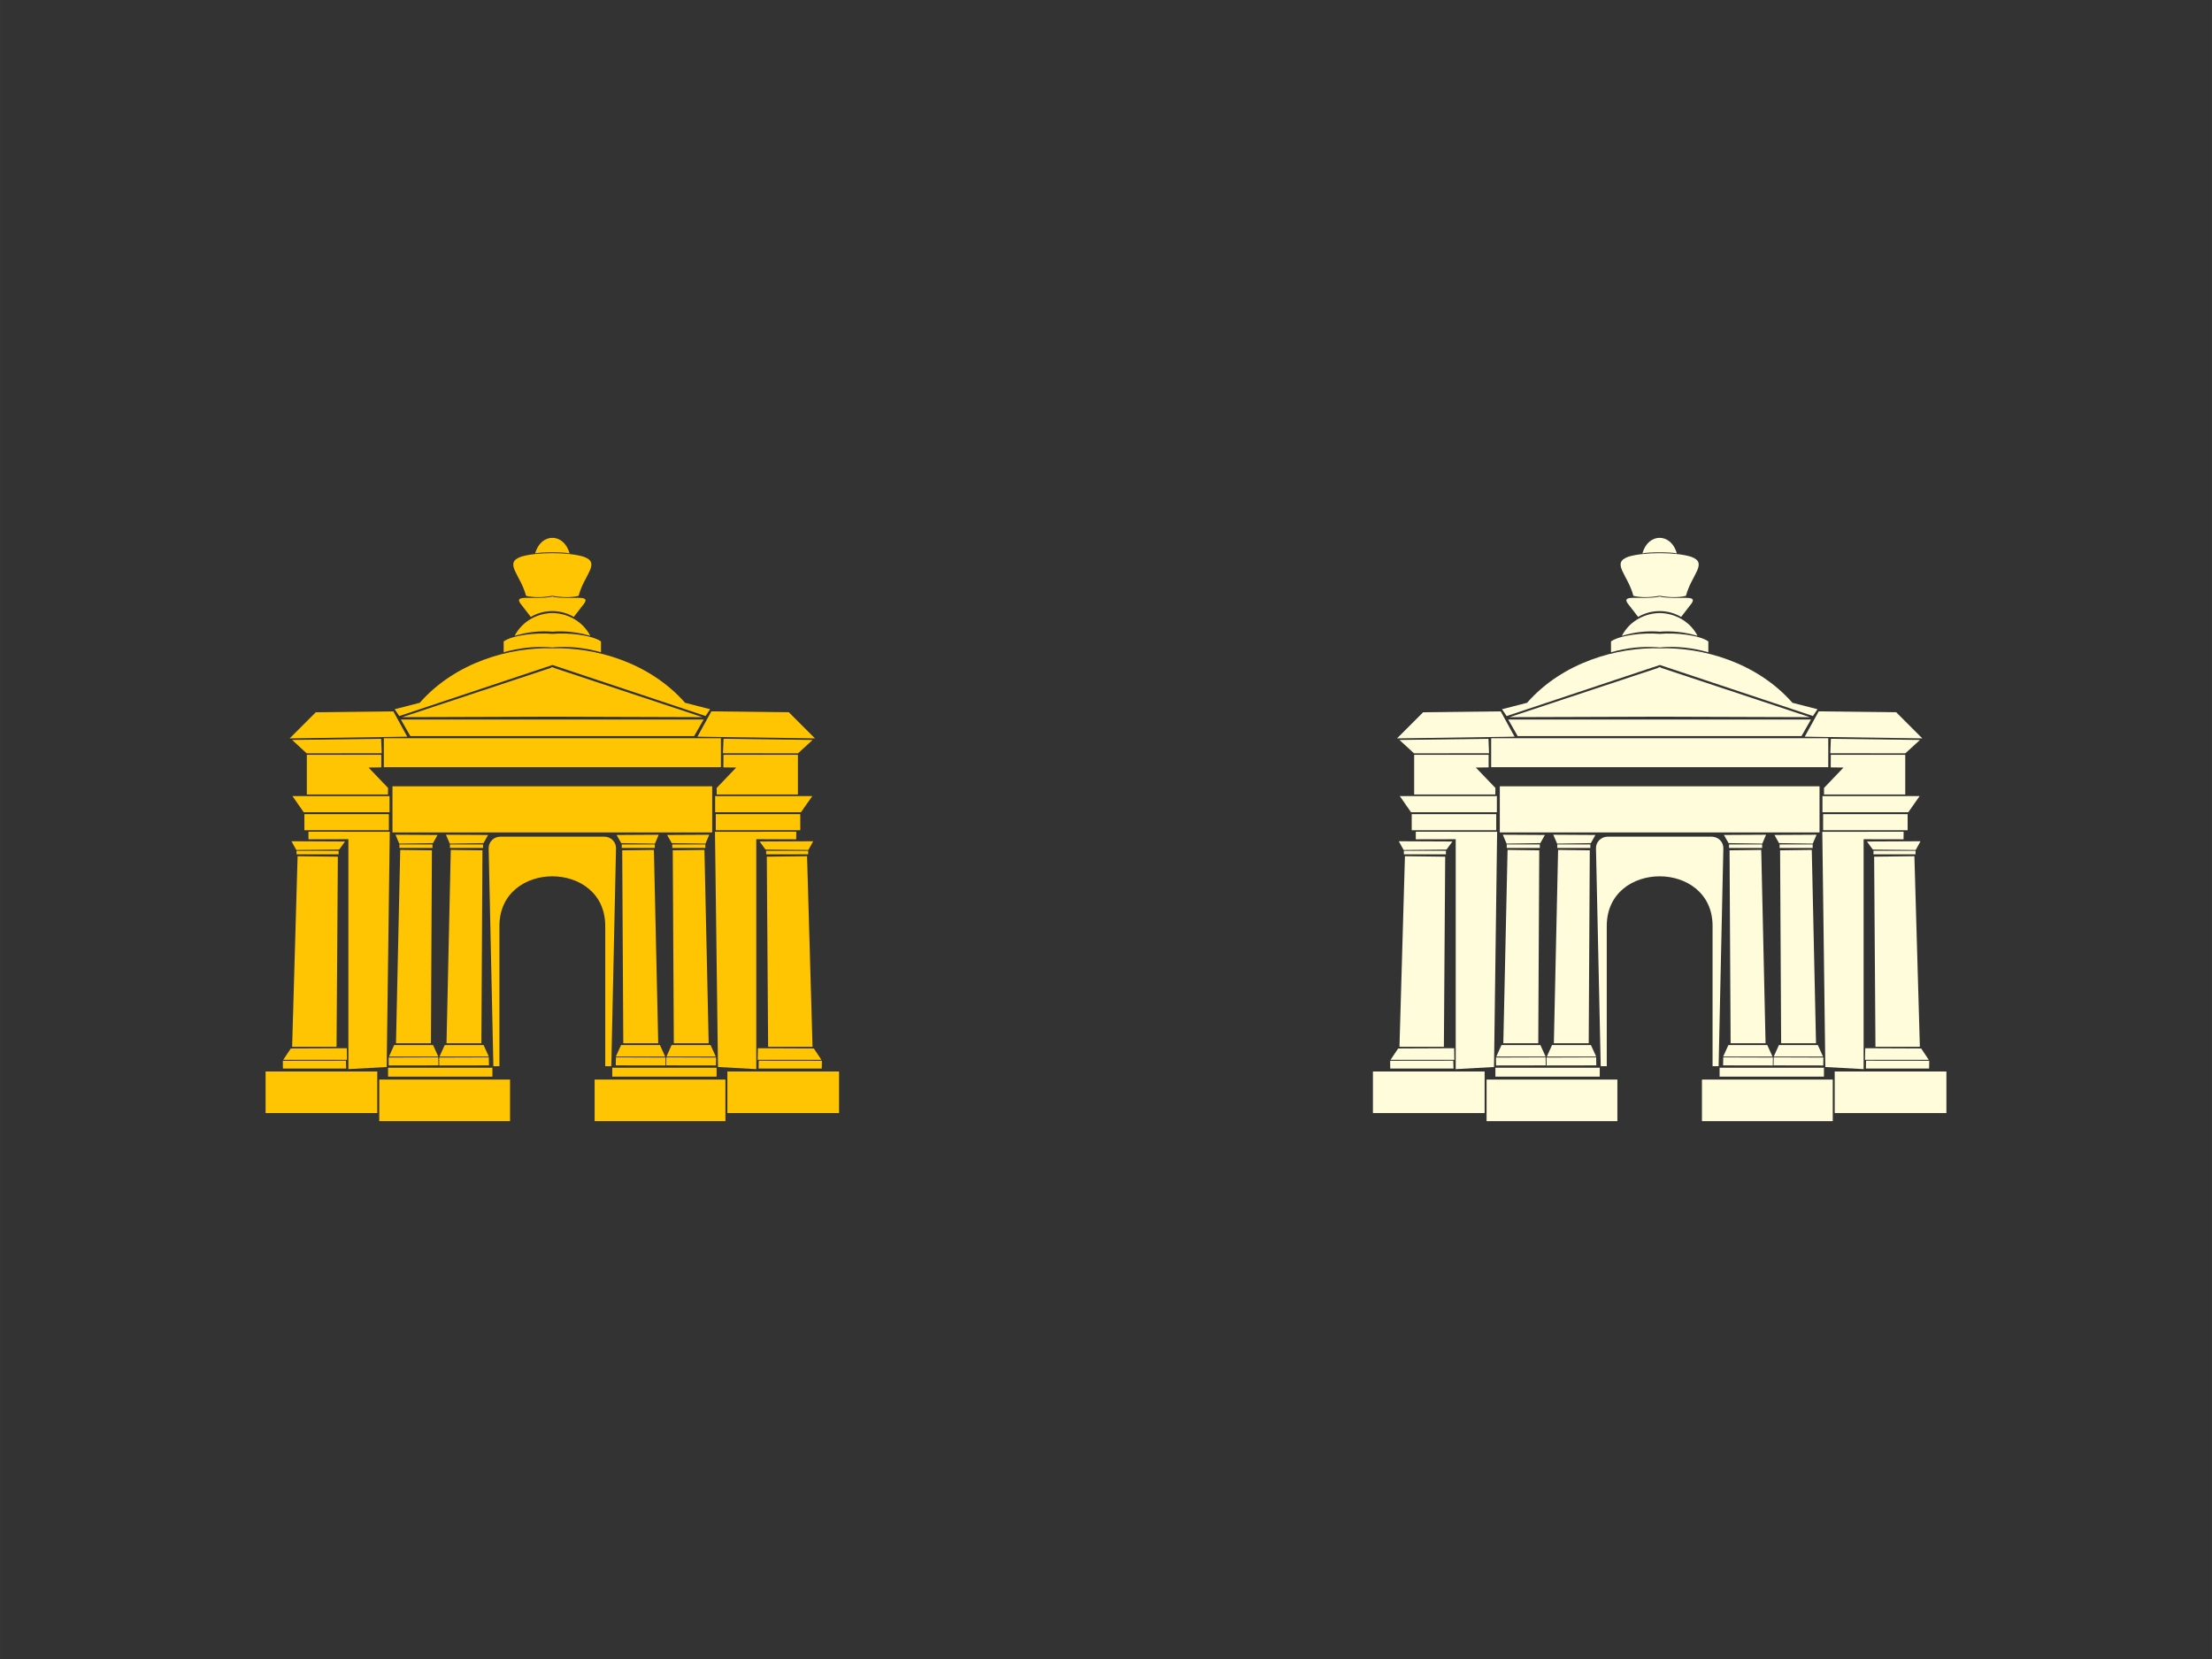 <?xml version="1.0" encoding="UTF-8"?>
<!DOCTYPE svg PUBLIC "-//W3C//DTD SVG 1.1//EN" "http://www.w3.org/Graphics/SVG/1.1/DTD/svg11.dtd">
<!-- Creator: CorelDRAW X5 -->
<svg xmlns="http://www.w3.org/2000/svg" xml:space="preserve" width="270.933mm" height="203.2mm" style="shape-rendering:geometricPrecision; text-rendering:geometricPrecision; image-rendering:optimizeQuality; fill-rule:evenodd; clip-rule:evenodd"
viewBox="0 0 27093 20320"
 xmlns:xlink="http://www.w3.org/1999/xlink">
 <rect x="0" y="0" width="27093" height="20320" fill="#333333" stroke="none"/>
 <defs>
  <style type="text/css">
   <![CDATA[
    .fil1 {fill:#FFFCDB}
    .fil0 {fill:#FFC503}
   ]]>
  </style>
 </defs>
 <g id="Layer_x0020_1">
  <g id="_445161008">
   <g>
    <g>
     <polygon class="fil0" points="4988,9023 3548,9044 3868,8724 4818,8713 "/>
     <polygon class="fil0" points="3756,9227 3578,9063 4668,9049 4675,9226 "/>
     <polygon class="fil0" points="3758,9245 4670,9245 4670,9399 4514,9401 4753,9651 4752,9731 3758,9731 "/>
     <polygon class="fil0" points="3720,9949 3582,9751 4771,9751 4771,9949 "/>
     <rect class="fil0" x="3728" y="9972" width="1035" height="197"/>
     <polygon class="fil0" points="4774,10188 3778,10187 3778,10280 4267,10279 4267,13095 4736,13069 "/>
     <polygon class="fil0" points="3629,10411 3570,10304 4226,10307 4154,10406 "/>
     <rect class="fil0" x="3632" y="10421" width="515" height="43"/>
     <polygon class="fil0" points="4248,12839 3562,12842 3469,12981 4250,12981 "/>
     <polygon class="fil0" points="3465,13088 3464,12993 4237,12992 4240,13088 "/>
     <rect class="fil0" x="3253" y="13124" width="1368" height="509"/>
     <polygon class="fil0" points="4890,10333 4844,10224 5359,10227 5303,10327 "/>
     <rect class="fil0" x="4892" y="10343" width="405" height="43"/>
     <polygon class="fil0" points="4761,13050 4760,12953 5368,12951 5370,13049 "/>
     <path class="fil0" d="M5304 12800l64 141c-201,0 -402,0 -604,0l64 -141c155,-1 321,-1 477,0z"/>
     <rect class="fil0" x="4753" y="13078" width="1278" height="109"/>
     <rect class="fil0" x="4645" y="13223" width="1602" height="509"/>
     <polygon class="fil0" points="5509,10333 5462,10224 5978,10227 5922,10327 "/>
     <rect class="fil0" x="5511" y="10343" width="405" height="43"/>
     <polygon class="fil0" points="5380,13050 5379,12953 5987,12951 5989,13049 "/>
     <path class="fil0" d="M5923 12800l64 141c-201,0 -402,0 -604,0l64 -141c155,-1 321,-1 477,0z"/>
     <path class="fil0" d="M4911 8813c1236,0 2472,0 3707,0l-116 203c-1159,0 -2317,0 -3476,0l-116 -203z"/>
     <polygon class="fil0" points="6765,8778 4926,8784 6753,8178 6753,8170 6765,8174 6777,8170 6777,8178 8604,8784 "/>
     <path class="fil0" d="M4890 8770l-56 -83c102,-26 204,-52 307,-79 440,-501 1111,-683 1625,-667 513,-16 1184,166 1625,667 102,26 204,52 307,79l-56 83 -1875 -625 -1875 625z"/>
     <path class="fil0" d="M6774 7931l-9 -1 -9 1 0 -2c-208,-16 -391,6 -587,60 0,-44 0,-89 0,-133 114,-78 399,-109 596,-92 197,-17 483,14 596,92 0,44 0,89 0,133 -196,-54 -380,-77 -587,-60l0 2z"/>
     <path class="fil0" d="M6776 7738l-10 -1 -10 1 0 -2c-144,-10 -289,3 -453,52 100,-193 298,-278 461,-279l0 0 5 0 0 0c162,1 361,86 461,279 -164,-48 -310,-61 -453,-52l0 2z"/>
     <path class="fil0" d="M6372 7389c43,56 86,111 129,167 163,-95 364,-95 527,0 43,-56 86,-111 129,-167 76,-112 -152,-39 -383,-79 0,-7 -19,-4 -19,0 -232,40 -459,-33 -383,79z"/>
     <polygon class="fil0" points="8542,9023 9982,9044 9662,8724 8713,8713 "/>
     <polygon class="fil0" points="9774,9227 9953,9063 8862,9049 8855,9226 "/>
     <polygon class="fil0" points="9773,9245 8861,9245 8860,9399 9017,9401 8778,9651 8778,9731 9773,9731 "/>
     <polygon class="fil0" points="9810,9949 9949,9751 8759,9751 8759,9949 "/>
     <rect class="fil0" x="8767" y="9972" width="1035" height="197"/>
     <polygon class="fil0" points="8757,10188 9753,10187 9752,10280 9263,10279 9263,13095 8794,13069 "/>
     <polygon class="fil0" points="9901,10411 9960,10304 9304,10307 9376,10406 "/>
     <rect class="fil0" x="9384" y="10421" width="515" height="43"/>
     <polygon class="fil0" points="9283,12839 9968,12842 10061,12981 9280,12981 "/>
     <polygon class="fil0" points="10065,13088 10067,12993 9293,12992 9291,13088 "/>
     <rect class="fil0" x="8909" y="13124" width="1368" height="509"/>
     <polygon class="fil0" points="8641,10333 8687,10224 8171,10227 8228,10327 "/>
     <rect class="fil0" x="8234" y="10343" width="405" height="43"/>
     <polygon class="fil0" points="8769,13050 8771,12953 8162,12951 8160,13049 "/>
     <path class="fil0" d="M8226 12800l-63 141c201,0 402,0 604,0l-64 -141c-155,-1 -321,-1 -477,0z"/>
     <rect class="fil0" x="7499" y="13078" width="1278" height="109"/>
     <rect class="fil0" x="7283" y="13223" width="1602" height="509"/>
     <polygon class="fil0" points="8022,10333 8068,10224 7552,10227 7609,10327 "/>
     <rect class="fil0" x="7615" y="10343" width="405" height="43"/>
     <polygon class="fil0" points="8151,13050 8152,12953 7544,12951 7542,13049 "/>
     <path class="fil0" d="M7607 12800l-64 141c201,0 402,0 604,0l-64 -141c-155,-1 -321,-1 -477,0z"/>
     <path class="fil0" d="M8723 9631c-1305,0 -2611,0 -3916,0l0 565c1305,0 2611,0 3916,0l0 -565z"/>
     <path class="fil0" d="M8830 9042c-1376,0 -2753,0 -4129,0l0 355c1376,0 2753,0 4129,0l0 -355z"/>
     <path class="fil0" d="M7146 6818c220,76 8,220 -59,480 -94,24 -218,19 -322,-1 -105,20 -228,25 -322,1 -67,-260 -279,-404 -59,-480 189,-57 573,-57 762,0z"/>
     <path class="fil0" d="M6976 6778c-69,-254 -352,-254 -421,0 79,-18 341,-18 421,0z"/>
     <path class="fil0" d="M7403 10248c-425,0 -850,0 -1276,0 -78,0 -144,64 -142,142l58 2669 74 0 0 -1718c0,-810 1296,-810 1296,0l0 1718 74 0 58 -2669c2,-78 -64,-142 -142,-142z"/>
    </g>
    <polygon class="fil0" points="8240,10415 8628,10410 8680,12778 8253,12778 "/>
    <polygon class="fil0" points="9392,10493 9885,10487 9952,12821 9408,12821 "/>
    <polygon class="fil0" points="7621,10415 8009,10410 8062,12778 7634,12778 "/>
    <polygon class="fil0" points="5909,10415 5521,10410 5469,12778 5896,12778 "/>
    <polygon class="fil0" points="5290,10415 4902,10410 4850,12778 5278,12778 "/>
    <polygon class="fil0" points="4138,10493 3645,10487 3578,12821 4122,12821 "/>
   </g>
   <g>
    <g>
     <polygon class="fil1" points="18551,9023 17111,9044 17431,8724 18381,8713 "/>
     <polygon class="fil1" points="17319,9227 17141,9063 18231,9049 18238,9226 "/>
     <polygon class="fil1" points="17321,9245 18233,9245 18233,9399 18076,9401 18316,9651 18315,9731 17321,9731 "/>
     <polygon class="fil1" points="17283,9949 17145,9751 18334,9751 18334,9949 "/>
     <rect class="fil1" x="17291" y="9972" width="1035" height="197"/>
     <polygon class="fil1" points="18337,10188 17341,10187 17341,10280 17830,10279 17830,13095 18299,13069 "/>
     <polygon class="fil1" points="17192,10411 17133,10304 17789,10307 17717,10406 "/>
     <rect class="fil1" x="17195" y="10421" width="515" height="43"/>
     <polygon class="fil1" points="17811,12839 17125,12842 17032,12981 17813,12981 "/>
     <polygon class="fil1" points="17028,13088 17027,12993 17800,12992 17803,13088 "/>
     <rect class="fil1" x="16816" y="13124" width="1368" height="509"/>
     <polygon class="fil1" points="18453,10333 18407,10224 18922,10227 18866,10327 "/>
     <rect class="fil1" x="18455" y="10343" width="405" height="43"/>
     <polygon class="fil1" points="18324,13050 18323,12953 18931,12951 18933,13049 "/>
     <path class="fil1" d="M18867 12800l64 141c-201,0 -402,0 -604,0l64 -141c155,-1 321,-1 477,0z"/>
     <rect class="fil1" x="18316" y="13078" width="1278" height="109"/>
     <rect class="fil1" x="18208" y="13223" width="1602" height="509"/>
     <polygon class="fil1" points="19072,10333 19025,10224 19541,10227 19485,10327 "/>
     <rect class="fil1" x="19074" y="10343" width="405" height="43"/>
     <polygon class="fil1" points="18943,13050 18942,12953 19550,12951 19552,13049 "/>
     <path class="fil1" d="M19486 12800l64 141c-201,0 -402,0 -604,0l64 -141c155,-1 321,-1 477,0z"/>
     <path class="fil1" d="M18474 8813c1236,0 2472,0 3707,0l-116 203c-1159,0 -2317,0 -3476,0l-116 -203z"/>
     <polygon class="fil1" points="20328,8778 18489,8784 20316,8178 20316,8170 20328,8174 20340,8170 20340,8178 22167,8784 "/>
     <path class="fil1" d="M18453 8770l-56 -83c102,-26 204,-52 307,-79 440,-501 1111,-683 1625,-667 513,-16 1184,166 1625,667 102,26 204,52 307,79l-56 83 -1875 -625 -1875 625z"/>
     <path class="fil1" d="M20337 7931l-9 -1 -9 1 0 -2c-208,-16 -391,6 -587,60 0,-44 0,-89 0,-133 114,-78 399,-109 596,-92 197,-17 483,14 596,92 0,44 0,89 0,133 -196,-54 -380,-77 -587,-60l0 2z"/>
     <path class="fil1" d="M20338 7738l-10 -1 -10 1 0 -2c-144,-10 -289,3 -453,52 100,-193 298,-278 461,-279l0 0 5 0 0 0c162,1 361,86 461,279 -164,-48 -310,-61 -453,-52l0 2z"/>
     <path class="fil1" d="M19935 7389c43,56 86,111 129,167 163,-95 364,-95 527,0 43,-56 86,-111 129,-167 76,-112 -152,-39 -383,-79 0,-7 -19,-4 -19,0 -232,40 -459,-33 -383,79z"/>
     <polygon class="fil1" points="22105,9023 23545,9044 23225,8724 22276,8713 "/>
     <polygon class="fil1" points="23337,9227 23516,9063 22425,9049 22418,9226 "/>
     <polygon class="fil1" points="23336,9245 22424,9245 22423,9399 22580,9401 22341,9651 22341,9731 23336,9731 "/>
     <polygon class="fil1" points="23373,9949 23512,9751 22322,9751 22322,9949 "/>
     <rect class="fil1" x="22330" y="9972" width="1035" height="197"/>
     <polygon class="fil1" points="22320,10188 23316,10187 23315,10280 22826,10279 22826,13095 22357,13069 "/>
     <polygon class="fil1" points="23464,10411 23523,10304 22867,10307 22939,10406 "/>
     <rect class="fil1" x="22947" y="10421" width="515" height="43"/>
     <polygon class="fil1" points="22846,12839 23531,12842 23624,12981 22843,12981 "/>
     <polygon class="fil1" points="23628,13088 23630,12993 22856,12992 22854,13088 "/>
     <rect class="fil1" x="22472" y="13124" width="1368" height="509"/>
     <polygon class="fil1" points="22203,10333 22250,10224 21734,10227 21790,10327 "/>
     <rect class="fil1" x="21797" y="10343" width="405" height="43"/>
     <polygon class="fil1" points="22332,13050 22333,12953 21725,12951 21723,13049 "/>
     <path class="fil1" d="M21789 12800l-64 141c201,0 402,0 604,0l-64 -141c-155,-1 -321,-1 -477,0z"/>
     <rect class="fil1" x="21062" y="13078" width="1278" height="109"/>
     <rect class="fil1" x="20846" y="13223" width="1602" height="509"/>
     <polygon class="fil1" points="21585,10333 21631,10224 21115,10227 21172,10327 "/>
     <rect class="fil1" x="21178" y="10343" width="405" height="43"/>
     <polygon class="fil1" points="21714,13050 21715,12953 21107,12951 21105,13049 "/>
     <path class="fil1" d="M21170 12800l-64 141c201,0 402,0 604,0l-64 -141c-155,-1 -321,-1 -477,0z"/>
     <path class="fil1" d="M22286 9631c-1305,0 -2611,0 -3916,0l0 565c1305,0 2611,0 3916,0l0 -565z"/>
     <path class="fil1" d="M22393 9042c-1376,0 -2753,0 -4129,0l0 355c1376,0 2753,0 4129,0l0 -355z"/>
     <path class="fil1" d="M20709 6818c220,76 8,220 -59,480 -94,24 -218,19 -322,-1 -105,20 -228,25 -322,1 -67,-260 -279,-404 -59,-480 189,-57 573,-57 762,0z"/>
     <path class="fil1" d="M20538 6778c-69,-254 -352,-254 -421,0 79,-18 341,-18 421,0z"/>
     <path class="fil1" d="M20966 10248c-425,0 -850,0 -1276,0 -78,0 -144,64 -142,142l58 2669 74 0 0 -1718c0,-810 1296,-810 1296,0l0 1718 74 0 58 -2669c2,-78 -64,-142 -142,-142z"/>
    </g>
    <polygon class="fil1" points="21803,10415 22191,10410 22243,12778 21816,12778 "/>
    <polygon class="fil1" points="22955,10493 23448,10487 23515,12821 22971,12821 "/>
    <polygon class="fil1" points="21184,10415 21572,10410 21625,12778 21197,12778 "/>
    <polygon class="fil1" points="19472,10415 19084,10410 19032,12778 19459,12778 "/>
    <polygon class="fil1" points="18853,10415 18465,10410 18413,12778 18841,12778 "/>
    <polygon class="fil1" points="17701,10493 17208,10487 17141,12821 17685,12821 "/>
   </g>
  </g>
 </g>
</svg>
